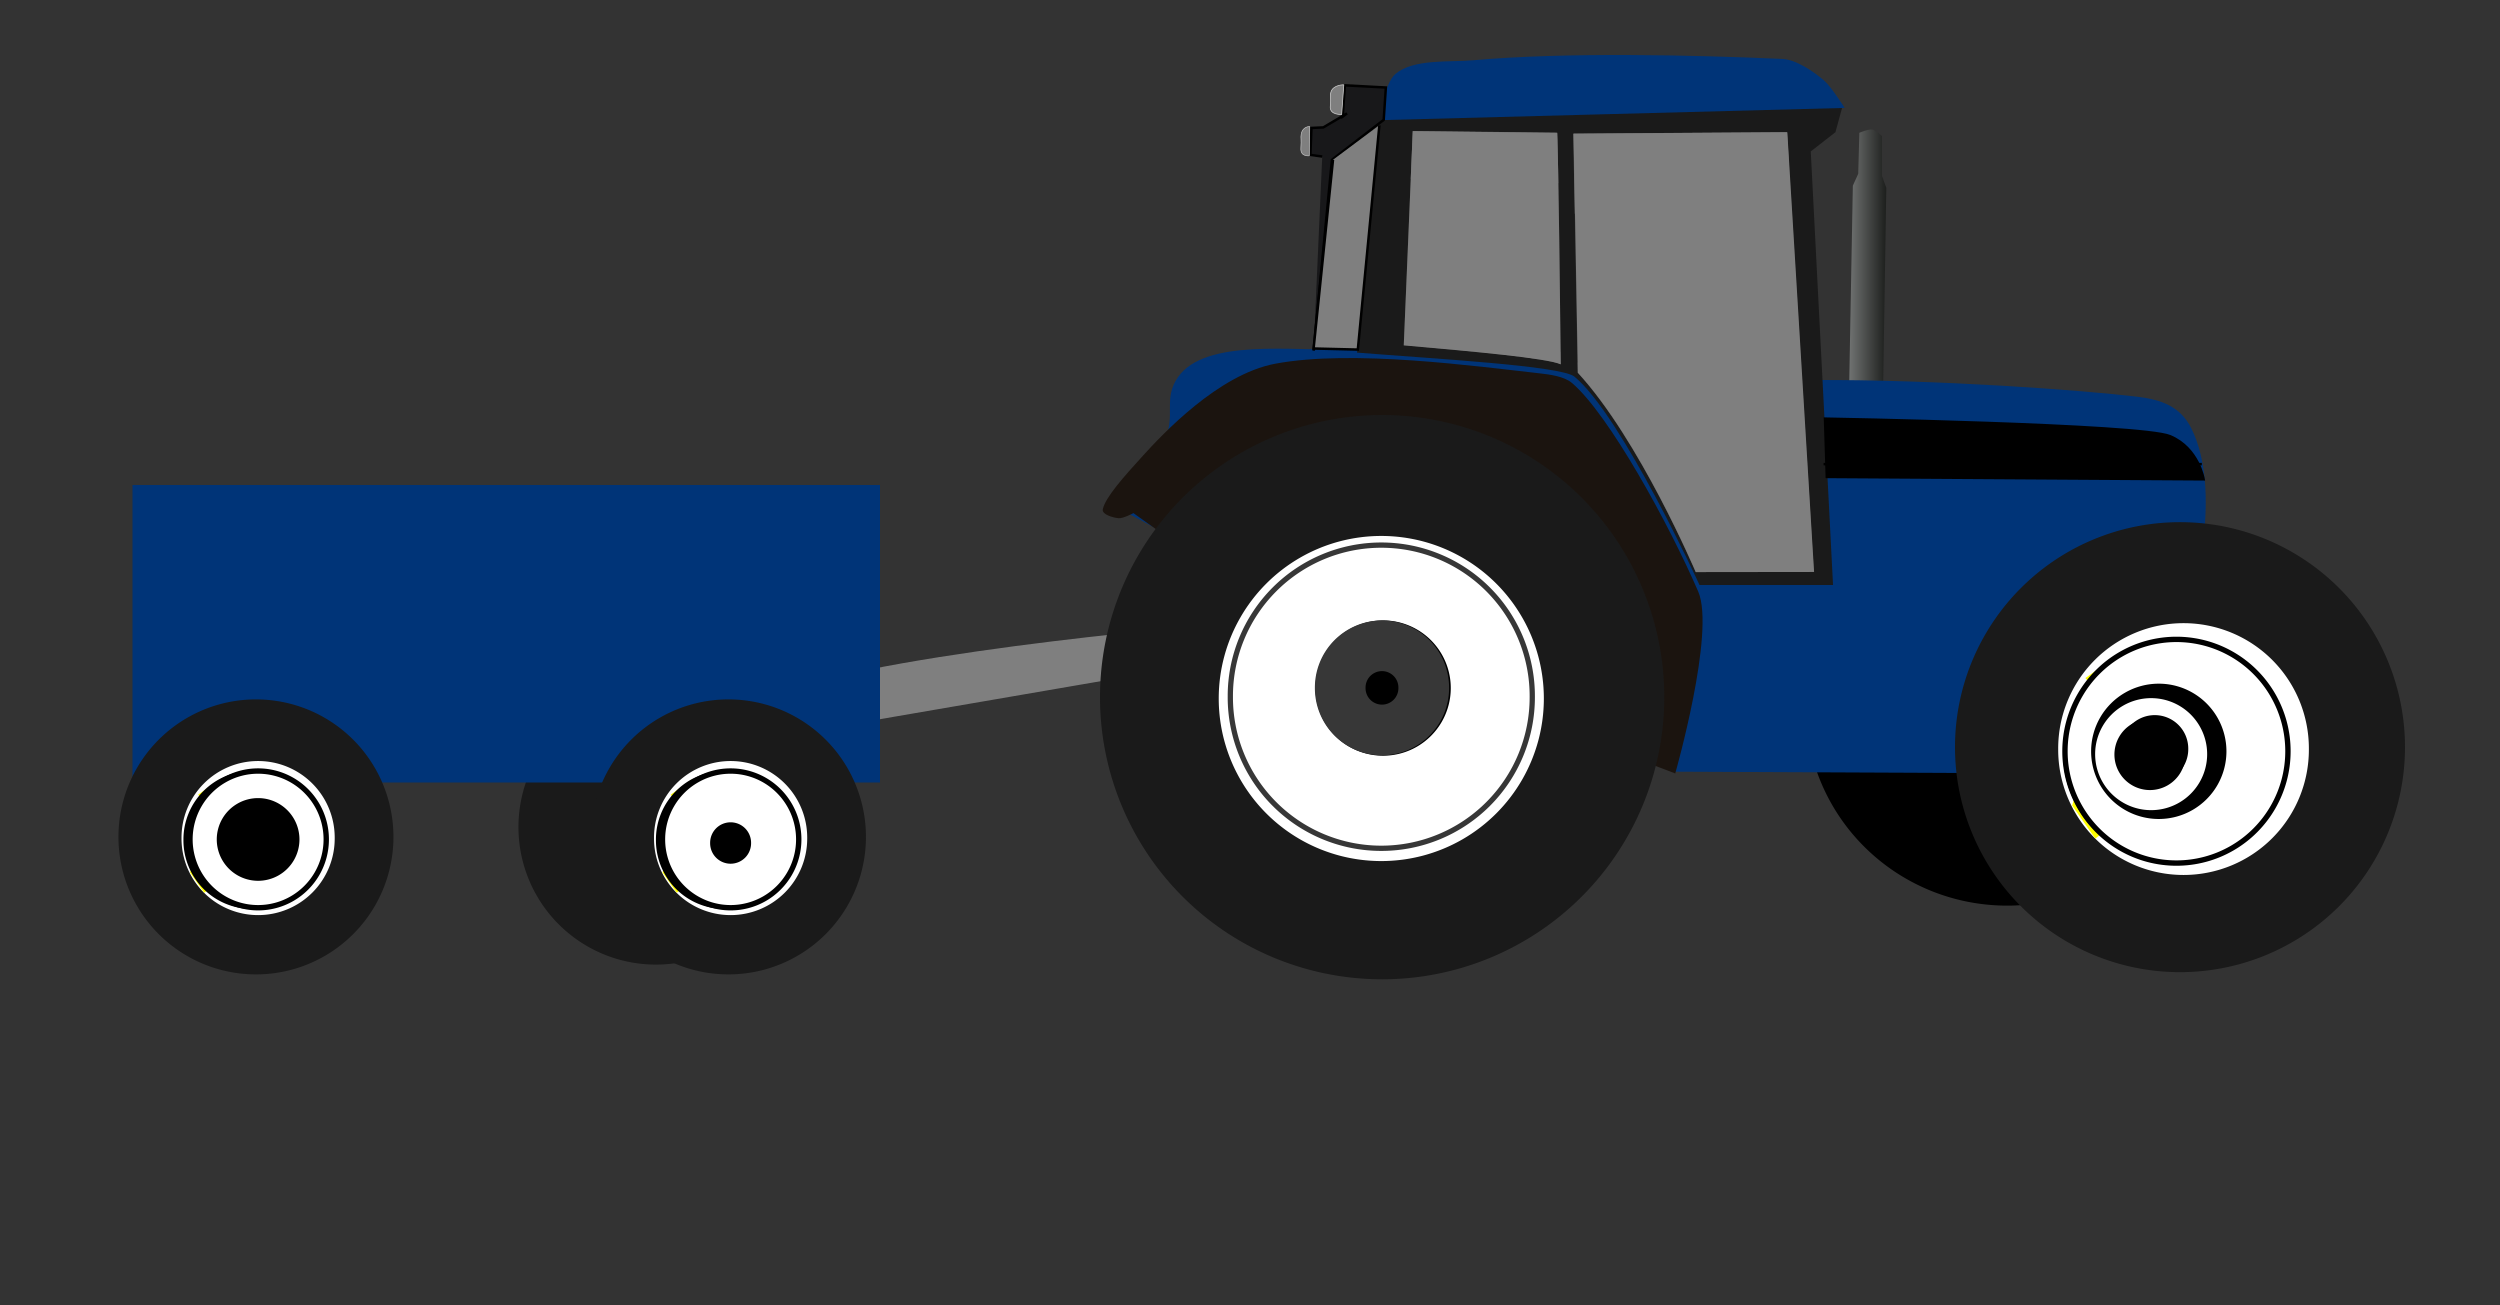 <?xml version="1.0"?><svg width="1000" height="522" xmlns="http://www.w3.org/2000/svg" xmlns:xlink="http://www.w3.org/1999/xlink">
 <rect width="100%" height="100%" fill="#333333" stroke="none"/>
 <title>tractor</title>
 <defs>
  <linearGradient id="linearGradient2453">
   <stop offset="0" stop-color="#1a1c1a" id="stop2455"/>
   <stop offset="1" stop-color="#c3c6c6" id="stop2457"/>
  </linearGradient>
  <linearGradient id="linearGradient3217">
   <stop offset="0" stop-color="#000000" id="stop3219"/>
   <stop offset="1" stop-opacity="0" stop-color="#000000" id="stop3221"/>
  </linearGradient>
  <linearGradient id="linearGradient3201">
   <stop offset="0" stop-color="#373737" id="stop3203"/>
   <stop offset="1" stop-opacity="0" stop-color="#000000" id="stop3205"/>
  </linearGradient>
  <linearGradient id="linearGradient3176">
   <stop offset="0" stop-color="#000000" id="stop3178"/>
   <stop offset="1" stop-color="#1b140f" id="stop3180"/>
  </linearGradient>
  <radialGradient xlink:href="#linearGradient3176" fy="468.336" fx="182.227" r="120.472" cy="468.336" cx="182.227" gradientTransform="matrix(0.988 -2.394 1.229 0.507 -573.311 657.821)" gradientUnits="userSpaceOnUse" id="radialGradient3182"/>
  <linearGradient xlink:href="#linearGradient3201" y2="Infinity" x2="0.106" y1="-Infinity" x1="0.72" id="linearGradient3207"/>
  <linearGradient xlink:href="#linearGradient3201" y2="Infinity" x2="0.106" y1="-Infinity" x1="0.72" id="linearGradient3211"/>
  <linearGradient xlink:href="#linearGradient3217" y2="Infinity" x2="0.127" y1="-Infinity" x1="2.284" id="linearGradient3223"/>
  <linearGradient xlink:href="#linearGradient3201" y2="Infinity" x2="0.106" y1="-Infinity" x1="2.244" id="linearGradient3227"/>
  <linearGradient xlink:href="#linearGradient3217" y2="Infinity" x2="0.127" y1="-Infinity" x1="1.548" id="linearGradient3237"/>
  <linearGradient xlink:href="#linearGradient3217" y2="-Infinity" x2="0.828" y1="Infinity" x1="-0.228" id="linearGradient3247"/>
  <linearGradient xlink:href="#linearGradient2453" y2="0.413" x2="-0.804" y1="0.414" x1="1.03" id="linearGradient2459"/>
 </defs>
 <g>
  <title>Layer 1</title>
  <path d="m317.38,330.84a55,55 0 1 1 -110,0a55,55 0 1 1 110,0z" stroke-width="0" stroke-miterlimit="4" fill="#1a1a1a" id="svg_32"/>
  <path d="m743.3,69.512l-2.157,4.745l-3.02,163.503c0,0 1.003,3.786 2.588,4.745c2.217,1.342 6.433,1.81 8.628,0.432c1.374,-0.863 2.589,-4.746 2.589,-4.746l2.588,-163.071l-1.725,-4.745l0,-15.962c0,0 -2.504,-2.349 -3.883,-2.589c-1.577,-0.273 -5.177,1.294 -5.177,1.294l-0.431,16.393l0,0l0,0z" stroke-width="1px" fill-rule="evenodd" fill="url(#linearGradient2459)" id="path2451"/>
  <g id="layer3">
   <path d="m883.495,282.239a80.637,80.013 0 1 1 -161.275,0a80.637,80.013 0 1 1 161.275,0z" stroke-width="0" stroke-miterlimit="4" fill="#000000" id="path2396"/>
  </g>
  <path d="m560.419,71.401l64.926,1.929l1.285,12.214l54.641,-0.643l2.571,119.565l12.856,0l-4.499,-124.708l25.07,-16.714l0,-20.57l-158.778,1.928l1.928,26.999z" stroke-width="1px" fill-rule="evenodd" fill="#666666" id="path3275"/>
  <path d="m570.738,135.948c1.725,-4.314 14.667,-21.57 14.667,-21.57l3.02,-5.177l-5.608,-25.021l3.451,-8.197l5.177,-4.314l20.708,-3.883l6.039,6.471l0,10.354l2.589,9.922l-3.883,1.726l0,4.746l-0.431,4.745l-4.746,3.451l-2.588,1.726l0.863,12.511l6.902,12.942l10.785,6.471l16.394,10.785l4.314,4.314l0,10.354l12.51,-24.59l3.883,-3.452l3.883,1.295l1.294,3.451l-4.746,10.354l-0.431,9.059l2.588,2.157l5.609,4.745l9.922,17.257l9.491,0.431l10.354,-15.962l9.49,6.04l-7.333,12.942l2.588,1.294l17.256,-11.216l3.451,48.317l-59.102,-0.431l-47.023,-73.771l-52.2,-13.805l0.863,-6.471z" stroke-width="1px" fill-rule="evenodd" fill="#434345" id="path3236"/>
  <path d="m592.941,279.085l76.331,29.584l160.498,0.741l47.347,-71.41c0,0 12.086,-41.537 -0.659,-66.798c-4.353,-8.627 -11.914,-11.349 -21.507,-12.505c-22.01,-2.651 -80.063,-6.934 -130.272,-6.686c1.087,17.411 4.328,51.377 4.409,77.869c-16.262,0.775 -43.049,1.236 -49.858,0.905c-11.707,-23.742 -36.173,-71.234 -51.298,-83.264c-22.55,-3.224 -67.78,-8.504 -89.95,-7.739c-20.303,0.7 -55.9,-4.568 -66.803,11.087c-5.976,8.58 -0.867,15.105 -5.136,24.65c-4.196,9.38 -22.827,25.538 -22.827,25.538l39.858,21.434l109.867,56.594z" stroke-width="1.051px" fill-rule="evenodd" fill="#003478" id="path2390"/>
  <path d="m661.554,24.408c-41.866,-0.079 -85.704,1.614 -98.407,5.219c-8.459,2.4 -11.674,17.168 -11.674,17.168l-8.669,94.245c31.252,2.493 81.677,5.262 86.968,9.618c18.847,15.515 50.032,83.344 50.032,83.344l53.406,0l-8.906,-173.438l9.875,-7.688l2.937,-10.796c0,0 -13.202,-13.068 -18.756,-13.495c-16.54,-1.272 -31.687,-4.13 -56.806,-4.178zm-96.469,28l57.781,0.656c0,0 0.52,8.126 1.438,92.625c-5.781,-2.493 -34.516,-5.1 -62.813,-7.593l3.594,-85.688zm149.719,0.438l10.718,175.906l-47.312,0.062c0,0 -22.496,-52.981 -47.188,-79.75l-1.718,-95.625l85.5,-0.594z" stroke-width="0.966px" fill-rule="evenodd" fill="#1a1a1a" id="path2400"/>
  <path d="m441.119,203.697c1.049,-4.811 8.424,-13.019 16.082,-21.443c7.658,-8.424 30.062,-32.46 52.842,-36.76c30.843,-5.821 80.496,1.037 105.684,3.83c4.046,0.448 9.911,1.199 13.019,3.829c14.771,12.5 39.047,56.817 50.544,83.475c6.957,16.129 -9.19,72.753 -9.19,72.753l-76.582,-29.188l-124.064,-63.477l-16.087,-11.476c0,0 -4.086,2.221 -5.971,2.042c-2.159,-0.205 -6.74,-1.466 -6.277,-3.585z" stroke-width="1px" fill-rule="evenodd" fill="url(#radialGradient3182)" id="path2404"/>
  <path d="m729.435,185.648l151.296,0" stroke-width="1px" stroke="#000000" fill-rule="evenodd" fill="none" id="path3314"/>
  <path d="m551.658,48.071l186.219,-4.901c0,0 -5.419,-8.523 -8.167,-10.89c-4.318,-3.718 -11.187,-8.461 -16.88,-8.712c-36.052,-1.593 -86.667,-2.753 -123.601,0.544c-9.416,0.841 -23.822,-0.663 -31.037,5.445c-4.495,3.806 -6.534,18.513 -6.534,18.513z" stroke-width="1px" fill-rule="evenodd" fill="#003478" id="path3318"/>
  <path d="m525.44,140.262l7.334,-76.358l20.707,-15.962l0.863,-12.942l-16.393,-0.863l-0.863,12.511l1.726,-1.294l-9.491,5.608l-4.746,0.216l-0.431,10.785l4.745,0.647" stroke-width="1px" stroke="#000000" fill-rule="evenodd" fill="#18181a" id="path2437"/>
  <g display="inline" id="layer4">
   <path d="m561.504,138.154l3.603,-85.684l57.783,0.668c0,0 0.499,8.097 1.417,92.596c-5.781,-2.494 -34.507,-5.087 -62.803,-7.58z" stroke-width="0.919px" fill-rule="evenodd" fill="#7f7f7f" id="path2392"/>
   <path d="m631.148,149.096l-1.722,-95.614l85.493,-0.58l10.709,175.883l-47.32,0.061c0,0 -22.469,-52.981 -47.16,-79.75z" stroke-width="1.022px" fill-rule="evenodd" fill="#7f7f7f" id="path2402"/>
   <path d="m533.205,63.904l-7.765,75.496l17.688,0.431l8.628,-89.732" stroke-width="1px" stroke="#000000" fill-rule="evenodd" fill="#7f7f7f" id="path3210"/>
   <path d="m536.657,45.785c0,0 -4.891,0.321 -4.53,-3.236c0.402,-3.963 -0.246,-3.945 0.216,-5.608c0.863,-3.111 5.177,-3.02 5.177,-3.02l-0.863,11.864z" stroke-width="0.3" stroke-miterlimit="4" stroke="#cccccc" fill-rule="evenodd" fill="#7f7f7f" id="path3221"/>
   <path d="m523.729,62.311c0,0 -3.619,0.538 -3.384,-3.036c0.263,-3.982 -0.16,-3.964 0.141,-5.635c0.562,-3.126 3.374,-3.034 3.374,-3.034l-0.131,11.705z" stroke-width="0.243" stroke-miterlimit="4" stroke="#cccccc" fill-rule="evenodd" fill="#7f7f7f" id="path3232"/>
  </g>
  <path d="m298.772,283.702l175.456,-4.211c0,0 -5.106,-7.325 -7.695,-9.359c-4.068,-3.195 -10.54,-7.27 -15.904,-7.486c-33.969,-1.369 -81.658,-2.366 -116.458,0.468c-8.871,0.722 -22.445,-0.571 -29.243,4.679c-4.235,3.27 -6.156,15.909 -6.156,15.909z" transform="rotate(-8.393 386.533 272.504)" stroke-width="1px" fill-rule="evenodd" fill="#7f7f7f" id="svg_23"/>
  <path d="m665.714,278.864a112.857,112.857 0 1 1 -225.714,0a112.857,112.857 0 1 1 225.714,0z" stroke-width="0" stroke-miterlimit="4" fill="#1a1a1a" id="path2383"/>
  <path d="m962,298.864a90,90 0 1 1 -180,0a90,90 0 1 1 180,0z" stroke-width="0" stroke-miterlimit="4" fill="#1a1a1a" id="path2387"/>
  <path d="m617.539,279.404a65.022,65.022 0 1 1 -130.045,0a65.022,65.022 0 1 1 130.045,0z" stroke-width="0" stroke-miterlimit="4" fill="#ffffff" id="path3204"/>
  <path d="m923.552,299.627a50.138,50.138 0 1 1 -100.275,0a50.138,50.138 0 1 1 100.275,0z" stroke-width="0" stroke-miterlimit="4" fill="#ffffff" id="path3206"/>
  <path d="m606.15,278.265a53.633,53.633 0 1 1 -107.266,0a53.633,53.633 0 1 1 107.266,0z" stroke-width="0" stroke-miterlimit="4" fill="#000000" id="path2403"/>
  <path d="m906.746,301.043a40.457,42.165 0 1 1 -80.914,0a40.457,42.165 0 1 1 80.914,0z" stroke-width="0" stroke-miterlimit="4" fill="#000000" id="path2405"/>
  <path d="m524.044,227.014c0,0 -0.682,7.515 6.152,7.515c6.833,0 53.299,5.245 53.299,5.245l7.748,-5.462l11.386,21.175l-5.015,4.788l-5.922,48.054l4.104,6.382l-9.112,9.111l-9.111,-4.556l-58.539,-6.149l-8.657,2.732l-9.112,-11.389l7.064,-6.159l6.376,-49.653l-5.692,-9.793l15.031,-11.841z" stroke-width="1px" fill-rule="evenodd" fill="#ffff00" id="path2407"/>
  <path d="m610.479,278.408a57.686,57.686 0 1 1 -115.373,0a57.686,57.686 0 1 1 115.373,0z" stroke-width="2.104" stroke-miterlimit="4" stroke="url(#linearGradient3207)" fill="none" id="path3199"/>
  <path d="m612.908,278.681a60.389,60.389 0 1 1 -120.777,0a60.389,60.389 0 1 1 120.777,0z" stroke-width="2.104" stroke-miterlimit="4" stroke="url(#linearGradient3211)" fill="#ffffff" id="path3209"/>
  <path d="m580.31,275.226a27.063,27.063 0 1 1 -54.126,0a27.063,27.063 0 1 1 54.126,0z" stroke-width="2.104" stroke-miterlimit="4" fill="url(#linearGradient3223)" id="path3213"/>
  <path d="m569.497,275.148a16.705,16.705 0 1 1 -33.409,0a16.705,16.705 0 1 1 33.409,0z" stroke-width="20.268" stroke-miterlimit="4" stroke="url(#linearGradient3227)" fill="#000000" id="path3225"/>
  <path d="m853.344,267.256l32.434,5.295l9.267,-3.971l9.929,11.253l-8.605,7.281l-5.295,33.758l5.957,10.59l-7.281,8.605l-7.943,-3.971l-37.73,-5.296l-5.957,4.634l-9.267,-13.239l1.986,-6.619l7.281,-39.715l-3.971,-4.633l13.9,-9.929l5.295,5.957z" stroke-width="1px" fill-rule="evenodd" fill="#ffff00" id="path3233"/>
  <path d="m912.304,300.855a43.007,43.148 0 1 1 -86.013,0a43.007,43.148 0 1 1 86.013,0z" stroke-width="2.144" stroke-miterlimit="4" stroke="#000000" fill="none" id="path3231"/>
  <path d="m915.178,300.493a44.595,44.736 0 1 1 -89.19,0a44.595,44.736 0 1 1 89.19,0z" stroke-width="2.144" stroke-miterlimit="4" stroke="#000000" fill="#ffffff" id="path3229"/>
  <path d="m890.575,300.533a27.063,27.063 0 1 1 -54.126,0a27.063,27.063 0 1 1 54.126,0z" stroke-width="2.104" stroke-miterlimit="4" fill="url(#linearGradient3237)" id="path3235"/>
  <path d="m882.861,301.658a22.402,22.402 0 1 1 -44.805,0a22.402,22.402 0 1 1 44.805,0z" stroke-width="2.104" stroke-miterlimit="4" fill="#ffffff" id="path3239"/>
  <path d="m874.183,301.819a14.206,14.206 0 1 1 -28.413,0a14.206,14.206 0 1 1 28.413,0z" stroke-width="2.104" stroke-miterlimit="4" fill="url(#linearGradient3247)" id="path3245"/>
  <path d="m875.307,299.569a13.403,13.403 0 1 1 -26.805,0a13.403,13.403 0 1 1 26.805,0z" stroke-width="2.104" stroke-miterlimit="4" fill="#000000" id="path3249"/>
  <path d="m730,167.455c0,0 0.727,23.314 0.727,23.314c0,0 150.728,0.958 150.728,0.958c0,0 -2,-12.455 -13.455,-17.246c-11.455,-4.791 -138,-7.026 -138,-7.026z" stroke-width="1px" stroke-linejoin="null" stroke-linecap="null" stroke-dasharray="null" stroke="#000000" fill="#000000" id="svg_3"/>
  <path d="m853.772,187.898l22.41,0.557c-3.796,-7.511 -1.163,-11.405 -8.082,-11.683l-135.009,-6.954l110.946,10.014l9.735,8.066z" stroke-width="1.051px" stroke-linejoin="null" stroke-linecap="null" stroke-dasharray="null" fill="#000000" id="svg_7"/>
  <rect height="0" width="193" y="152" x="11" stroke-width="1px" stroke-linejoin="null" stroke-linecap="null" stroke-dasharray="null" fill="#008000" id="svg_9"/>
  <rect height="119" width="299" y="194" x="53" stroke-width="1px" stroke-linejoin="null" stroke-linecap="null" stroke-dasharray="null" fill="#003478" id="svg_10"/>
  <g id="svg_20">
   <path d="m346.38,334.76a55,55 0 1 1 -110,0a55,55 0 1 1 110,0z" stroke-width="0" stroke-miterlimit="4" fill="#1a1a1a" id="svg_12"/>
   <path d="m322.884,335.226a30.64,30.64 0 1 1 -61.279,0a30.64,30.64 0 1 1 61.279,0z" stroke-width="0" stroke-miterlimit="4" fill="#ffffff" id="svg_13"/>
   <path d="m312.614,336.092a24.724,25.768 0 1 1 -49.448,0a24.724,25.768 0 1 1 49.448,0z" stroke-width="0" stroke-miterlimit="4" fill="#000000" id="svg_14"/>
   <path d="m279.979,315.444l19.821,3.236l5.663,-2.427l6.068,6.877l-5.259,4.449l-3.236,20.63l3.641,6.472l-4.45,5.259l-4.854,-2.427l-23.057,-3.237l-3.64,2.832l-5.664,-8.09l1.214,-4.045l4.45,-24.27l-2.427,-2.832l8.494,-6.067l3.236,3.64z" stroke-width="1px" fill-rule="evenodd" fill="#ffff00" id="svg_15"/>
   <path d="m316.01,335.977a26.282,26.368 0 1 1 -52.563,0a26.282,26.368 0 1 1 52.563,0z" stroke-width="2.144" stroke-miterlimit="4" stroke="#000000" fill="none" id="svg_16"/>
   <path d="m319.497,335.755a27.252,27.339 0 1 1 -54.505,0a27.252,27.339 0 1 1 54.505,0z" stroke-width="2.144" stroke-miterlimit="4" stroke="#000000" fill="#ffffff" id="svg_17"/>
   <path d="m308.783,335.78a16.538,16.538 0 1 1 -33.077,0a16.538,16.538 0 1 1 33.077,0z" stroke-width="2.104" stroke-miterlimit="4" fill="url(#linearGradient3237)" id="svg_18"/>
   <path d="m300.435,337.204a8.191,8.191 0 1 1 -16.381,0a8.191,8.191 0 1 1 16.381,0z" stroke-width="2.104" stroke-miterlimit="4" fill="#000000" id="svg_19"/>
  </g>
  <g id="svg_21">
   <path d="m157.38,334.76a55,55 0 1 1 -110,0a55,55 0 1 1 110,0z" stroke-width="0" stroke-miterlimit="4" fill="#1a1a1a" id="svg_22"/>
   <path d="m133.884,335.226a30.64,30.64 0 1 1 -61.279,0a30.64,30.64 0 1 1 61.279,0z" stroke-width="0" stroke-miterlimit="4" fill="#ffffff" id="svg_24"/>
   <path d="m123.614,336.092a24.724,25.768 0 1 1 -49.448,0a24.724,25.768 0 1 1 49.448,0z" stroke-width="0" stroke-miterlimit="4" fill="#000000" id="svg_25"/>
   <path d="m90.979,315.444l19.821,3.236l5.663,-2.427l6.068,6.877l-5.259,4.449l-3.236,20.63l3.641,6.472l-4.45,5.259l-4.854,-2.427l-23.057,-3.237l-3.64,2.832l-5.664,-8.09l1.214,-4.045l4.45,-24.27l-2.427,-2.832l8.494,-6.067l3.236,3.64l0,0z" stroke-width="1px" fill-rule="evenodd" fill="#ffff00" id="svg_26"/>
   <path d="m127.01,335.977a26.282,26.368 0 1 1 -52.563,0a26.282,26.368 0 1 1 52.563,0z" stroke-width="2.144" stroke-miterlimit="4" stroke="#000000" fill="none" id="svg_27"/>
   <path d="m130.497,335.755a27.252,27.339 0 1 1 -54.505,0a27.252,27.339 0 1 1 54.505,0z" stroke-width="2.144" stroke-miterlimit="4" stroke="#000000" fill="#ffffff" id="svg_28"/>
   <path d="m119.783,335.78a16.538,16.538 0 1 1 -33.077,0a16.538,16.538 0 1 1 33.077,0z" stroke-width="2.104" stroke-miterlimit="4" fill="url(#linearGradient3237)" id="svg_29"/>
   <path d="m111.435,337.204a8.191,8.191 0 1 1 -16.381,0a8.191,8.191 0 1 1 16.381,0z" stroke-width="2.104" stroke-miterlimit="4" fill="#000000" id="svg_30"/>
  </g>
 </g>
</svg>